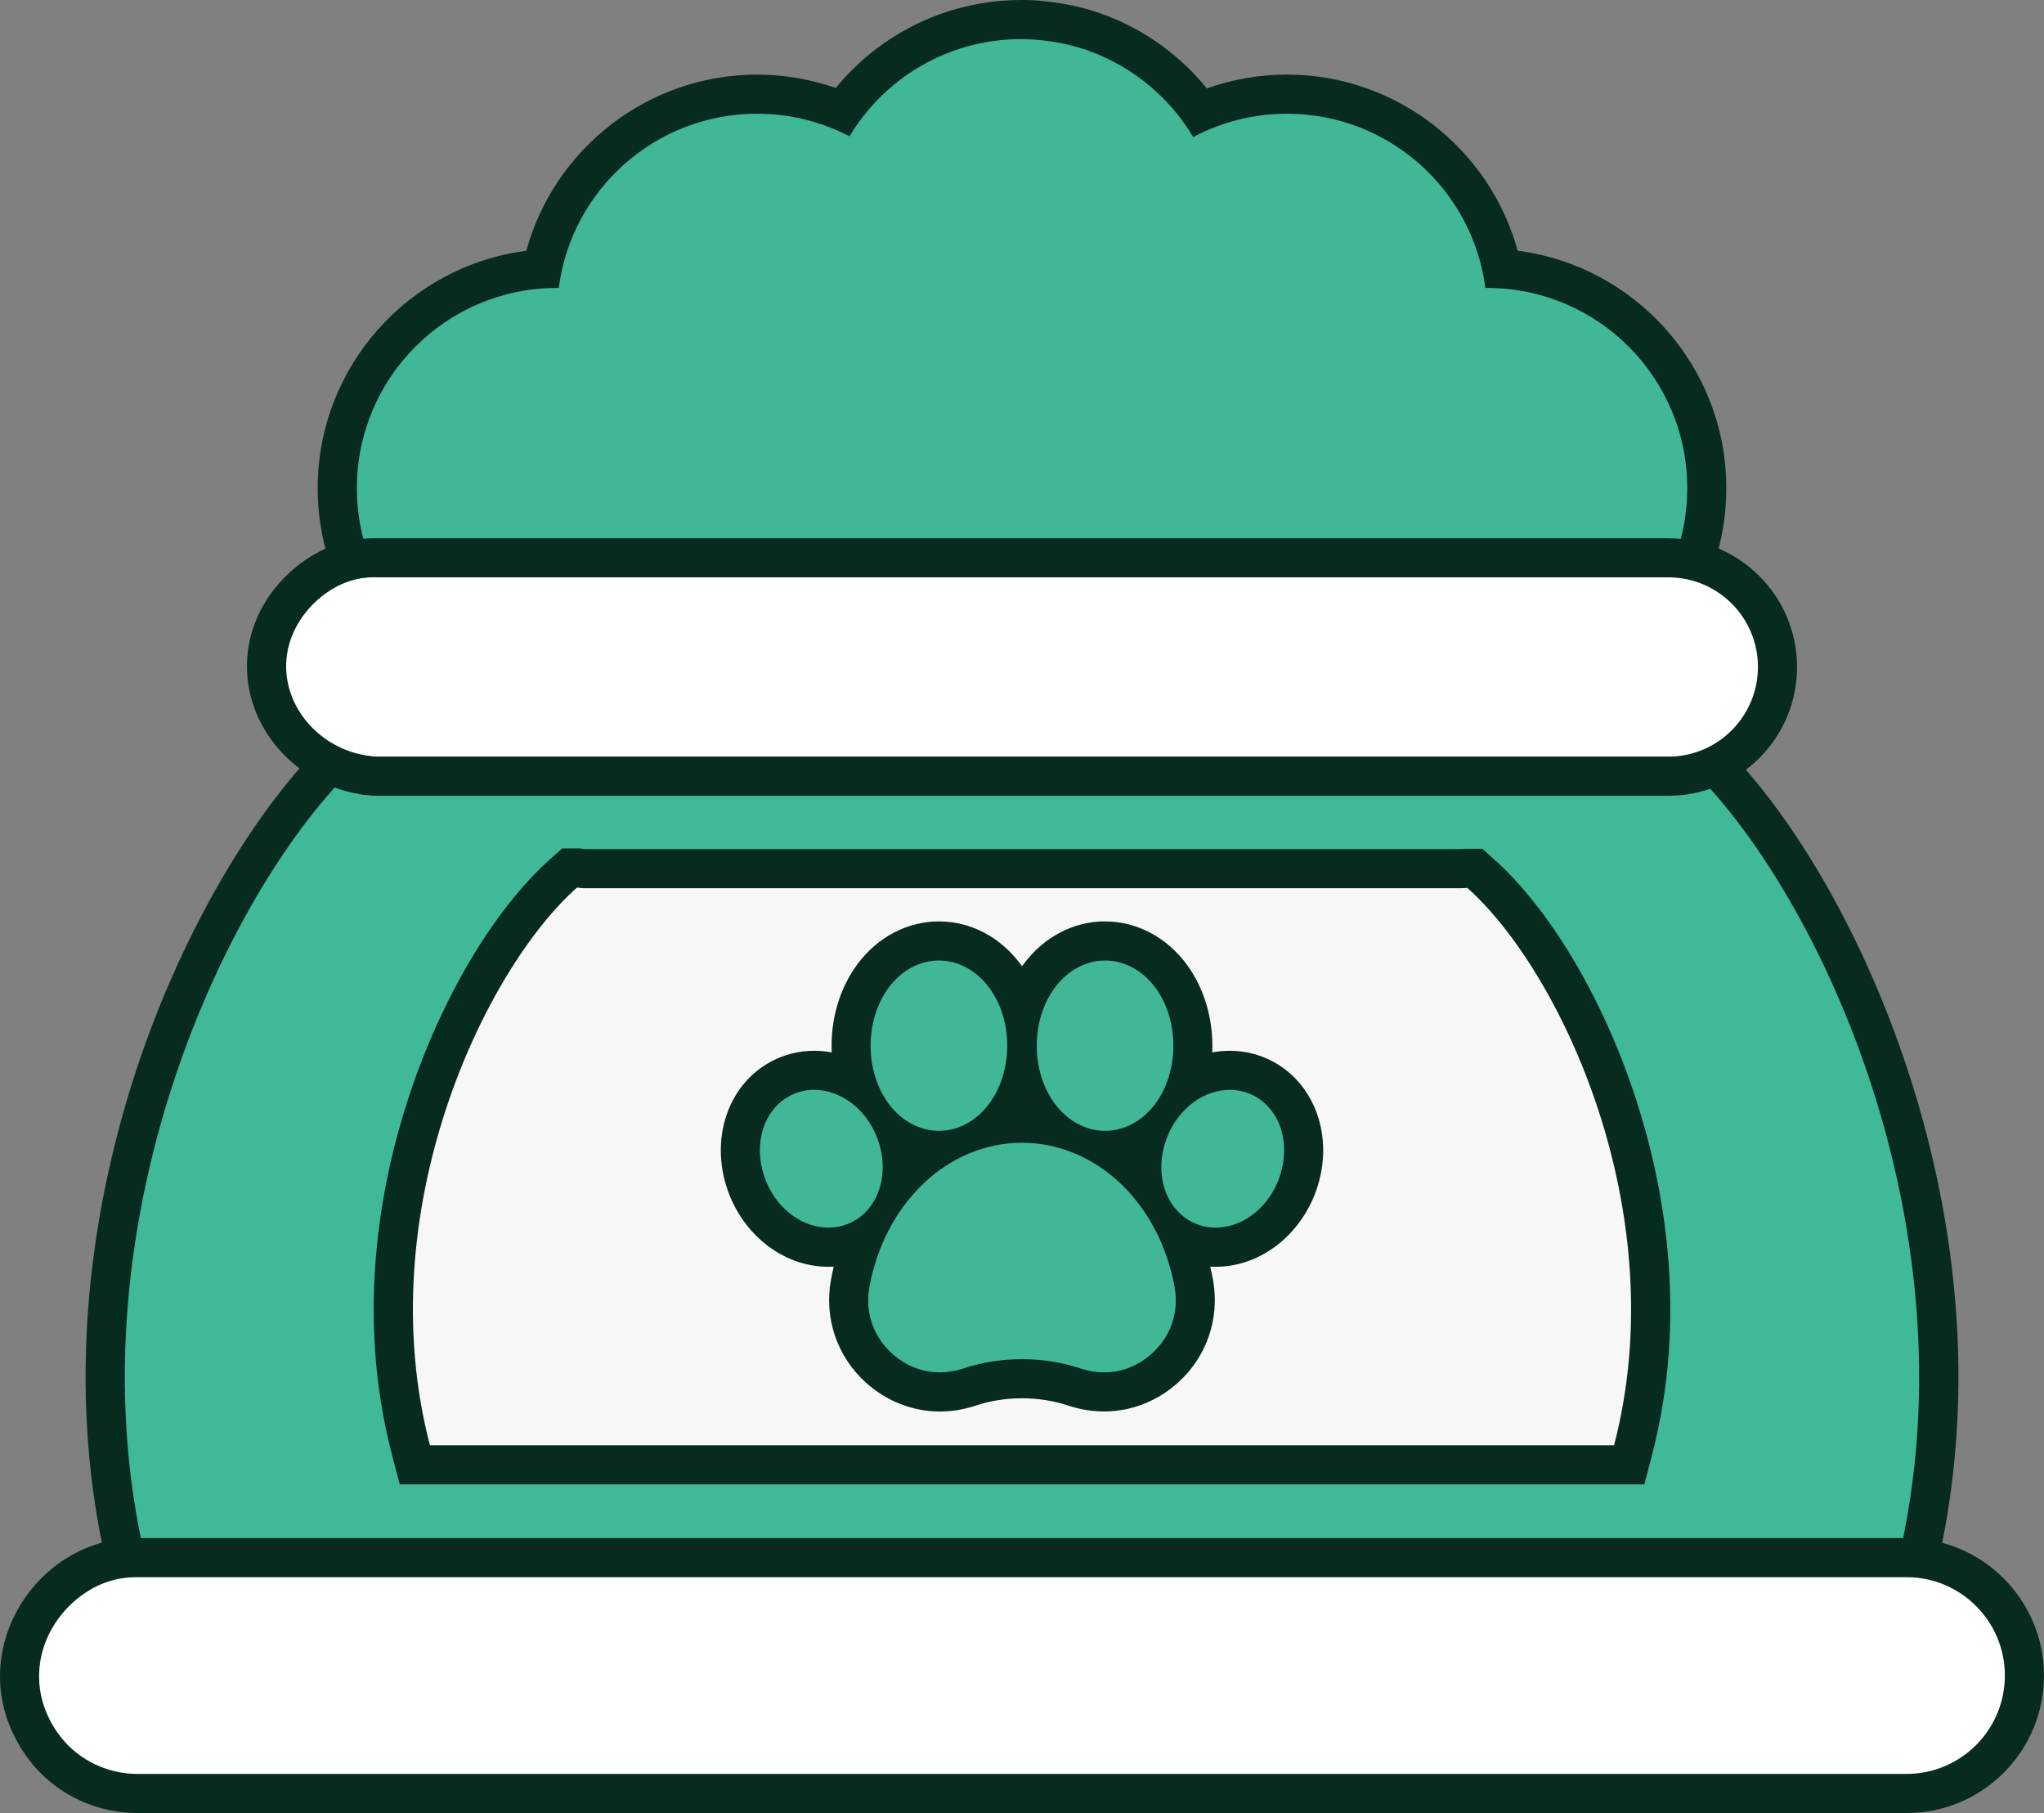 <svg viewBox="0 0 444.38 394.08" xmlns="http://www.w3.org/2000/svg" data-name="Layer 2" id="Layer_2">
  <rect x="0" y="0" width="444.38" height="394.08" fill="#808080" stroke="none"/>
  <defs>
    <style>
      .cls-1 {
        fill: #fff;
      }

      .cls-2 {
        fill: #072b1f;
      }

      .cls-3 {
        fill: #40b998;
      }

      .cls-4 {
        fill: #f7f7f7;
      }

      .cls-5 {
        fill: #40b897;
      }
    </style>
  </defs>
  <g data-name="Layer 1" id="Layer_1-2">
    <g>
      <g>
        <path d="M29.3,347.07l-.83-3.18c-19.35-74.21,15.68-153.86,48.42-182.83l1.21-1.07h1.94l.33.05c.48.07.97.13,1.47.17h280.87c.57,0,1.11-.03,1.61-.08l.23-.03h1.85l1.22,1.07c32.65,29.02,67.6,108.66,48.29,182.71l-.83,3.18H29.3Z" class="cls-3"></path>
        <path d="M79.71,164.24c.64.1,1.29.18,1.95.23h281.04c.7,0,1.39-.03,2.08-.11h0c29.82,26.51,66.46,103.83,47,178.46H32.59c-19.49-74.73,17.28-152.17,47.12-178.58h0M80.37,155.74h-3.89l-2.41,2.14c-17.34,15.35-34.4,44.05-44.5,74.89-8.76,26.72-16.77,67.88-5.21,112.2l1.66,6.36h392.35l1.66-6.36c11.54-44.27,3.56-85.37-5.17-112.06-10.22-31.27-26.83-59.26-44.41-74.9l-2.42-2.15h-3.7l-.47.05c-.35.04-.74.06-1.15.06H82.02c-.34-.03-.67-.07-1-.12l-.65-.1h0Z" class="cls-2"></path>
      </g>
      <g>
        <path d="M90.18,318.4l-.83-3.18c-13.28-50.91,10.8-105.59,33.29-125.49l1.21-1.07h1.94l.33.05c.28.04.56.08.84.1h190.62c.34,0,.66-.02.95-.05l.23-.03h1.85l1.21,1.07c22.43,19.94,46.44,74.61,33.2,125.41l-.83,3.18H90.18Z" class="cls-4"></path>
        <path d="M125.46,192.91c.44.07.88.12,1.33.15h190.8c.48,0,.95-.02,1.41-.07h0c20.25,18,45.12,70.49,31.91,121.16H93.47c-13.23-50.74,11.73-103.31,31.99-121.24h0M126.12,184.41h-3.89l-2.41,2.14c-12.3,10.89-23.89,30.34-31,52.04-6.06,18.49-11.6,46.98-3.58,77.71l1.66,6.36h270.59l1.66-6.36c8-30.69,2.48-59.15-3.55-77.62-7.08-21.67-18.65-41.12-30.93-52.04l-2.42-2.15h-3.7l-.47.05c-.14.02-.3.02-.48.02H127.16c-.13-.01-.26-.03-.39-.05l-.65-.1h0Z" class="cls-2"></path>
      </g>
      <g>
        <path d="M79.49,129.75l-1.17-2.36c-1.09-2.2-2.02-4.47-2.75-6.76-1.49-4.68-2.25-9.56-2.25-14.52,0-25.26,19.7-46,44.53-47.67,4.57-21.89,24.05-37.97,46.74-37.97,6.37,0,12.71,1.29,18.55,3.75,5.6-7.81,13.48-13.82,22.52-17.11,5.28-1.9,10.77-2.87,16.33-2.87,1.66,0,7.57.15,13.83,2.04,10.18,3.08,18.98,9.43,25.11,18.07,5.94-2.55,12.38-3.88,18.85-3.88,22.69,0,42.18,16.08,46.75,37.97,24.84,1.67,44.53,22.41,44.53,47.67,0,7.48-1.68,14.64-5,21.28l-1.17,2.35H79.49Z" class="cls-5"></path>
        <path d="M221.99,8.5c.93,0,6.57.03,12.6,1.85,10.49,3.17,19.32,10.21,24.82,19.44,6.08-3.22,13.01-5.07,20.38-5.07,22.11,0,40.37,16.51,43.14,37.87.12,0,.25,0,.38,0,24.03,0,43.51,19.48,43.51,43.52,0,6.96-1.64,13.55-4.55,19.38H82.13c-.75-1.51-1.69-3.6-2.5-6.16-1.33-4.17-2.04-8.61-2.04-13.22,0-24.03,19.47-43.52,43.51-43.52.13,0,.25,0,.38,0,2.77-21.36,21.02-37.87,43.13-37.87,7.25,0,14.07,1.78,20.07,4.91,5.1-8.48,13.01-15.09,22.45-18.52,3.26-1.18,8.43-2.61,14.87-2.61M221.99,0c-6.05,0-12.02,1.05-17.76,3.12-8.82,3.21-16.61,8.78-22.53,16-5.48-1.91-11.28-2.9-17.11-2.9-23.64,0-44.08,16.03-50.16,38.29-25.55,3.28-45.36,25.17-45.36,51.6,0,5.39.82,10.71,2.45,15.8.8,2.5,1.8,4.97,2.99,7.36l2.35,4.72h290.66l2.35-4.71c3.61-7.24,5.44-15.04,5.44-23.18,0-26.43-19.81-48.32-45.36-51.6-6.08-22.26-26.53-38.29-50.17-38.29-5.93,0-11.83,1.03-17.41,3-6.53-8.05-15.31-13.99-25.32-17.01-6.63-2-12.74-2.22-15.06-2.22h0Z" class="cls-2"></path>
      </g>
      <g>
        <path d="M29.88,389.83c-6.85,0-13.28-2.67-18.12-7.51-1.78-1.78-7.58-8.35-7.5-18.16.08-12.02,8.94-21.34,17.65-24.33,2.43-.84,5.02-1.27,7.68-1.27h384.93c14.13,0,25.62,11.5,25.62,25.63,0,6.84-2.66,13.27-7.5,18.12-4.85,4.84-11.29,7.51-18.12,7.51H29.88Z" class="cls-1"></path>
        <path d="M29.57,342.82c.11,0,.21,0,.31,0h384.62c11.79,0,21.37,9.57,21.37,21.38,0,5.9-2.4,11.24-6.26,15.12-3.87,3.86-9.22,6.26-15.11,6.26H29.88c-5.91,0-11.25-2.4-15.12-6.26-.89-.89-6.33-6.5-6.26-15.12.07-9.72,7.09-17.7,14.77-20.34,2.43-.84,4.65-1.04,6.29-1.04M29.57,334.31c-3.13,0-6.18.51-9.07,1.5C8.52,339.93.09,351.58,0,364.14c-.09,11.45,6.68,19.11,8.75,21.19,5.64,5.64,13.15,8.75,21.13,8.75h384.62c7.96,0,15.46-3.11,21.11-8.74,5.65-5.66,8.76-13.17,8.76-21.14,0-16.48-13.4-29.88-29.87-29.88H29.94c-.12,0-.24,0-.37,0h0Z" class="cls-2"></path>
      </g>
      <g>
        <path d="M81.51,168.72h-.16c-.65-.06-1.31-.13-1.95-.23l-.36-.05c-11.94-1.9-21.01-11.98-21.1-23.43-.08-11.32,8.36-20,16.74-22.72,2.16-.7,4.4-1.05,6.67-1.05h.38s280.96,0,280.96,0c13.09,0,23.73,10.65,23.73,23.73,0,6.33-2.47,12.29-6.95,16.78-3.83,3.83-8.89,6.26-14.25,6.83l-.24.02c-.74.07-1.51.11-2.3.11H81.51Z" class="cls-1"></path>
        <path d="M81.36,125.49c.11,0,.21,0,.31,0h281.04c10.76,0,19.48,8.72,19.48,19.48,0,5.38-2.19,10.25-5.71,13.78-3.06,3.06-7.14,5.12-11.69,5.6h0c-.68.08-1.38.11-2.08.11H81.67c-.66-.05-1.31-.13-1.95-.23h0c-10.07-1.6-17.45-10.03-17.51-19.27-.07-8.91,6.72-16.34,13.81-18.65,2.09-.67,3.98-.84,5.36-.84M81.36,116.99c-2.72,0-5.4.42-7.97,1.25-9.88,3.21-19.8,13.44-19.7,26.81.1,13.51,10.71,25.38,24.68,27.6l.66.11h.07c.63.08,1.28.15,1.92.2l.32.02h281.36c.85,0,1.69-.04,2.5-.11h.03l.46-.05c6.32-.67,12.28-3.53,16.8-8.04,5.29-5.3,8.2-12.33,8.2-19.79,0-15.43-12.55-27.99-27.99-27.99H81.74c-.12,0-.25,0-.38,0h0Z" class="cls-2"></path>
      </g>
      <g>
        <path d="M240.05,302.54c-2.14,0-4.3-.35-6.42-1.05-3.65-1.21-7.49-1.82-11.44-1.82s-7.79.61-11.43,1.82c-2.12.7-4.28,1.05-6.42,1.05-4.88,0-9.45-1.78-13.2-5.16-5.26-4.72-7.55-11.43-6.29-18.41.62-3.42,1.59-6.73,2.89-9.86-1.12.63-2.33,1.12-3.6,1.46-1.29.34-2.65.52-4.02.52-3.58,0-7.11-1.17-10.2-3.38-3.73-2.67-6.56-6.67-7.97-11.27-1.42-4.62-1.29-9.47.39-13.64,1.95-4.84,5.84-8.35,10.67-9.63,1.3-.34,2.66-.52,4.02-.52,3.21,0,6.39.94,9.24,2.73-.8-2.55-1.21-5.29-1.21-8.08,0-5.6,1.68-10.97,4.72-15.11,3.59-4.87,8.83-7.65,14.38-7.65s10.77,2.79,14.36,7.65c1.65,2.23,2.9,4.82,3.7,7.61.8-2.79,2.05-5.38,3.7-7.61,3.58-4.86,8.82-7.65,14.36-7.65s10.79,2.79,14.37,7.65c3.05,4.15,4.73,9.52,4.73,15.12,0,2.79-.42,5.53-1.21,8.08,2.86-1.79,6.03-2.73,9.24-2.73,1.37,0,2.72.17,4.02.52,4.83,1.28,8.71,4.79,10.66,9.62,1.68,4.18,1.81,9.03.39,13.66-1.4,4.59-4.23,8.6-7.97,11.26-3.09,2.21-6.62,3.38-10.2,3.38-1.36,0-2.71-.17-4.02-.52-1.27-.34-2.48-.83-3.6-1.46,1.3,3.13,2.27,6.44,2.89,9.85,1.26,6.99-1.04,13.7-6.31,18.42-3.74,3.37-8.3,5.16-13.19,5.16ZM195.25,247.5c.84,2.84,1.09,5.74.78,8.5.46-.5.93-.98,1.42-1.46,1.74-1.71,3.62-3.22,5.58-4.53-2.75-.18-5.4-1.05-7.78-2.52ZM241.35,250.02c1.97,1.31,3.85,2.82,5.6,4.53.48.47.95.95,1.41,1.45-.31-2.76-.05-5.66.78-8.49-2.38,1.47-5.03,2.33-7.78,2.52ZM222.19,244.13c1.87,0,3.73.16,5.56.46-.66-.67-1.28-1.41-1.86-2.19-1.65-2.23-2.9-4.82-3.7-7.61-.8,2.79-2.05,5.38-3.7,7.61-.58.78-1.2,1.51-1.86,2.19,1.83-.31,3.69-.46,5.56-.46Z" class="cls-5"></path>
        <path d="M240.25,208.78c4.19,0,8.17,2.16,10.95,5.92,2.51,3.41,3.9,7.88,3.9,12.59s-1.39,9.18-3.9,12.59c-2.78,3.76-6.76,5.92-10.95,5.92s-8.16-2.16-10.94-5.92c-2.52-3.41-3.91-7.88-3.91-12.59s1.39-9.18,3.91-12.59c2.78-3.76,6.76-5.92,10.94-5.92M204.13,208.78c4.18,0,8.16,2.16,10.94,5.92,2.52,3.41,3.91,7.88,3.91,12.59s-1.39,9.18-3.91,12.59c-2.78,3.76-6.76,5.92-10.94,5.92s-8.17-2.16-10.95-5.92c-2.51-3.41-3.9-7.88-3.9-12.59s1.39-9.18,3.9-12.59c2.78-3.76,6.76-5.92,10.95-5.92M267.37,236.89c.99,0,1.98.12,2.94.38,3.51.93,6.36,3.52,7.81,7.1,1.31,3.26,1.41,7.11.27,10.82-1.13,3.71-3.4,6.93-6.37,9.06-2.38,1.7-5.07,2.59-7.73,2.59-1,0-1.98-.12-2.94-.38-3.51-.93-6.35-3.52-7.8-7.1-1.32-3.26-1.41-7.11-.28-10.82,1.14-3.71,3.41-6.93,6.37-9.06,2.38-1.7,5.08-2.59,7.74-2.59M177.01,236.89c2.65,0,5.36.89,7.74,2.59,2.97,2.13,5.23,5.34,6.37,9.06,1.13,3.71,1.04,7.55-.28,10.82-1.44,3.58-4.29,6.17-7.81,7.1-.95.25-1.94.38-2.93.38-2.65,0-5.35-.89-7.73-2.59-2.98-2.13-5.24-5.34-6.37-9.06-1.14-3.71-1.04-7.55.27-10.82,1.44-3.58,4.29-6.17,7.81-7.1.96-.25,1.94-.38,2.94-.38M222.19,248.39c7.97,0,15.7,3.27,21.79,9.21h0c5.79,5.66,9.83,13.52,11.38,22.13.99,5.49-.81,10.78-4.96,14.5-2.98,2.68-6.59,4.07-10.35,4.07-1.68,0-3.39-.28-5.09-.84-4.08-1.35-8.37-2.03-12.77-2.03s-8.7.68-12.77,2.03c-1.7.56-3.41.84-5.09.84-3.77,0-7.38-1.39-10.36-4.07-4.14-3.72-5.94-9.01-4.95-14.5,1.55-8.61,5.6-16.46,11.39-22.13,6.06-5.94,13.8-9.21,21.78-9.21M240.25,200.27c-6.91,0-13.39,3.42-17.78,9.38-.09.13-.18.25-.27.38-.09-.13-.18-.26-.28-.38-4.39-5.96-10.87-9.37-17.78-9.37s-13.4,3.42-17.79,9.38c-3.59,4.88-5.56,11.14-5.56,17.64,0,.48.01.97.03,1.45-1.25-.23-2.53-.35-3.81-.35-1.73,0-3.45.22-5.11.66-6.14,1.63-11.07,6.05-13.52,12.14-2.04,5.09-2.22,10.94-.51,16.5,1.67,5.47,5.07,10.26,9.56,13.47,3.81,2.73,8.2,4.18,12.67,4.18.39,0,.77-.01,1.16-.03-.23.96-.43,1.93-.61,2.9-1.5,8.34,1.35,16.69,7.64,22.34,4.48,4.03,10.18,6.25,16.04,6.25,2.6,0,5.21-.43,7.75-1.27,3.22-1.07,6.62-1.61,10.1-1.61s6.89.54,10.1,1.6c2.56.84,5.16,1.27,7.76,1.27,5.86,0,11.56-2.22,16.04-6.25,6.28-5.63,9.14-13.98,7.64-22.32-.18-.98-.38-1.95-.61-2.91.39.02.77.03,1.16.03,4.47,0,8.86-1.44,12.68-4.18,4.49-3.21,7.88-8,9.56-13.49,1.71-5.54,1.53-11.4-.51-16.47-2.46-6.1-7.38-10.52-13.52-12.15-1.67-.44-3.39-.66-5.12-.66h0c-1.28,0-2.55.12-3.81.35.02-.48.03-.96.03-1.45,0-6.5-1.97-12.76-5.55-17.63-4.4-5.97-10.89-9.39-17.8-9.39h0Z" class="cls-2"></path>
      </g>
    </g>
  </g>
</svg>